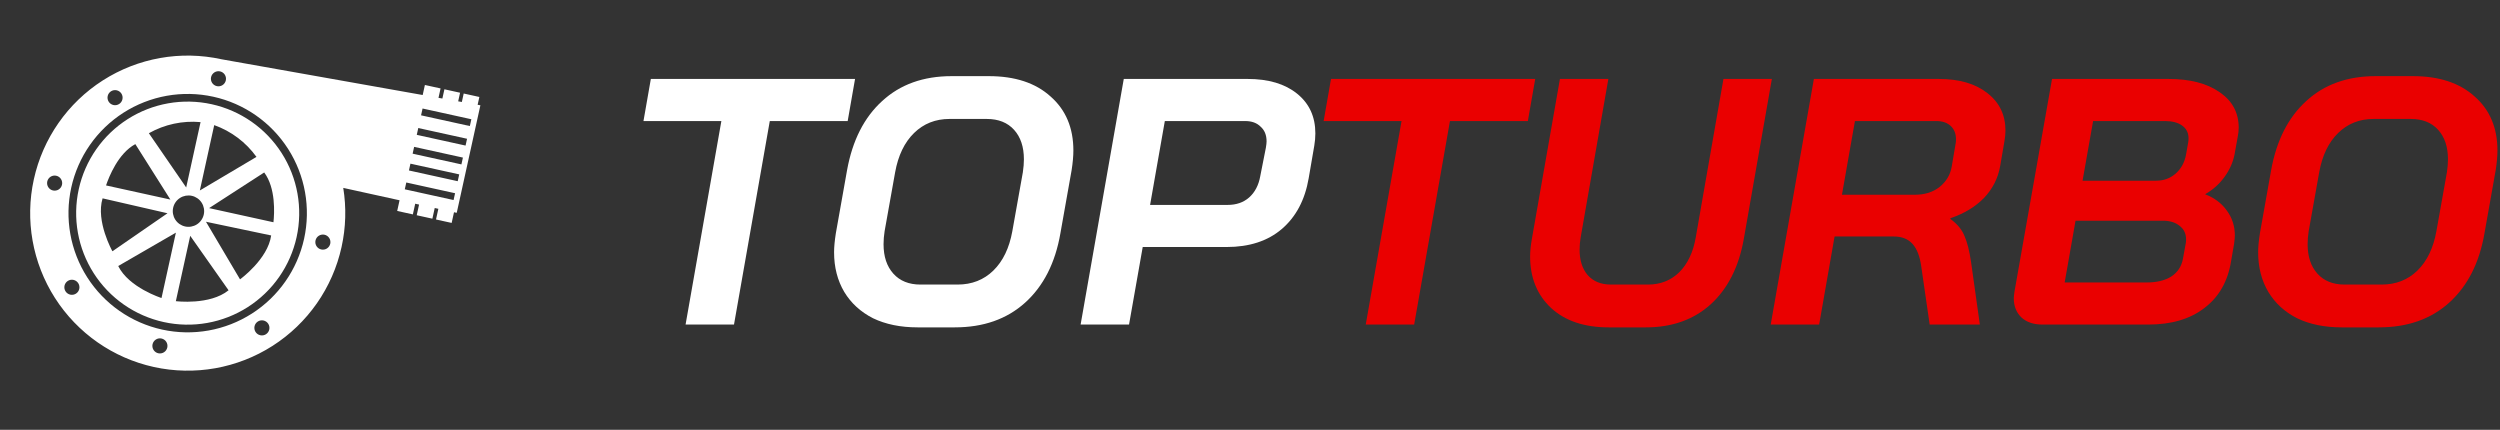 <?xml version="1.0" encoding="UTF-8"?> <svg xmlns="http://www.w3.org/2000/svg" width="285" height="49" viewBox="0 0 285 49" fill="none"><rect x="0" y="0" width="285" height="49" fill="#333333" stroke="none"/><path d="M266.949 37.32C265.002 37.32 263.309 36.973 261.869 36.28C260.455 35.56 259.362 34.56 258.589 33.28C257.815 31.973 257.429 30.467 257.429 28.76C257.429 28.173 257.495 27.453 257.629 26.6L258.909 19.4C259.522 16.013 260.855 13.387 262.909 11.52C264.962 9.627 267.602 8.68 270.829 8.68H275.069C278.055 8.68 280.402 9.453 282.109 11C283.842 12.52 284.709 14.573 284.709 17.16C284.709 17.8 284.642 18.547 284.509 19.4L283.229 26.6C282.642 29.987 281.295 32.627 279.189 34.52C277.109 36.387 274.442 37.32 271.189 37.32H266.949ZM271.509 32.44C273.135 32.44 274.495 31.907 275.589 30.84C276.682 29.773 277.402 28.28 277.749 26.36L278.949 19.64C279.029 19.107 279.069 18.613 279.069 18.16C279.069 16.747 278.695 15.627 277.949 14.8C277.202 13.973 276.162 13.56 274.829 13.56H270.589C268.989 13.56 267.642 14.093 266.549 15.16C265.455 16.227 264.735 17.72 264.389 19.64L263.189 26.36C263.109 26.867 263.069 27.36 263.069 27.84C263.069 29.253 263.442 30.373 264.189 31.2C264.935 32.027 265.962 32.44 267.269 32.44H271.509Z" fill="#EA0000"></path><path d="M232.852 37C231.838 37 231.038 36.733 230.452 36.2C229.865 35.64 229.572 34.907 229.572 34C229.572 33.867 229.598 33.613 229.652 33.24L233.932 9H247.212C249.665 9 251.612 9.507 253.052 10.52C254.492 11.507 255.212 12.853 255.212 14.56C255.212 14.907 255.172 15.267 255.092 15.64L254.732 17.64C254.545 18.547 254.158 19.4 253.572 20.2C252.985 21 252.265 21.64 251.412 22.12V22.16C252.452 22.56 253.265 23.173 253.852 24C254.465 24.827 254.772 25.773 254.772 26.84C254.772 27.027 254.745 27.333 254.692 27.76L254.332 29.84C253.958 32.107 252.945 33.867 251.292 35.12C249.665 36.373 247.532 37 244.892 37H232.852ZM245.812 20.6C246.665 20.6 247.398 20.333 248.012 19.8C248.652 19.24 249.052 18.507 249.212 17.6L249.452 16.24C249.478 16.133 249.492 15.973 249.492 15.76C249.492 15.147 249.252 14.667 248.772 14.32C248.292 13.973 247.638 13.8 246.812 13.8H238.612L237.412 20.6H245.812ZM244.732 32.2C245.878 32.2 246.812 31.973 247.532 31.52C248.252 31.04 248.692 30.373 248.852 29.52L249.172 27.76C249.198 27.653 249.212 27.493 249.212 27.28C249.212 26.64 248.972 26.133 248.492 25.76C248.012 25.36 247.372 25.16 246.572 25.16H236.612L235.372 32.2H244.732Z" fill="#EA0000"></path><path d="M206.782 9H221.022C223.342 9 225.182 9.533 226.542 10.6C227.929 11.667 228.622 13.093 228.622 14.88C228.622 15.253 228.582 15.667 228.502 16.12L228.022 18.92C227.782 20.307 227.169 21.52 226.182 22.56C225.195 23.573 223.915 24.347 222.342 24.88V24.96C223.115 25.52 223.649 26.16 223.942 26.88C224.262 27.6 224.515 28.6 224.702 29.88L225.702 37H219.982L219.022 30.36C218.862 29.213 218.529 28.36 218.022 27.8C217.515 27.24 216.809 26.96 215.902 26.96H209.142L207.382 37H201.862L206.782 9ZM218.302 22.2C219.422 22.2 220.355 21.907 221.102 21.32C221.875 20.707 222.342 19.92 222.502 18.96L222.942 16.36C222.969 16.253 222.982 16.093 222.982 15.88C222.982 15.24 222.782 14.733 222.382 14.36C221.982 13.987 221.435 13.8 220.742 13.8H211.462L209.982 22.2H218.302Z" fill="#EA0000"></path><path d="M183.393 37.32C180.62 37.32 178.433 36.587 176.833 35.12C175.233 33.627 174.433 31.667 174.433 29.24C174.433 28.653 174.5 27.987 174.633 27.24L177.833 9H183.353L180.193 27.08C180.113 27.56 180.073 28.013 180.073 28.44C180.073 29.667 180.38 30.64 180.993 31.36C181.633 32.08 182.513 32.44 183.633 32.44H187.873C189.286 32.44 190.473 31.973 191.433 31.04C192.393 30.08 193.02 28.76 193.313 27.08L196.473 9H201.993L198.793 27.24C198.233 30.413 196.98 32.893 195.033 34.68C193.086 36.44 190.62 37.32 187.633 37.32H183.393Z" fill="#EA0000"></path><path d="M159.775 13.8H150.895L151.735 9H175.015L174.175 13.8H165.295L161.215 37H155.695L159.775 13.8Z" fill="#EA0000"></path><path d="M128.11 9H142.23C144.604 9 146.484 9.56 147.87 10.68C149.257 11.8 149.95 13.307 149.95 15.2C149.95 15.653 149.91 16.12 149.83 16.6L149.19 20.32C148.764 22.8 147.737 24.733 146.11 26.12C144.51 27.48 142.417 28.16 139.83 28.16H130.27L128.71 37H123.19L128.11 9ZM139.95 23.36C140.937 23.36 141.75 23.08 142.39 22.52C143.057 21.933 143.484 21.12 143.67 20.08L144.31 16.84C144.364 16.52 144.39 16.28 144.39 16.12C144.39 15.4 144.164 14.84 143.71 14.44C143.284 14.013 142.697 13.8 141.95 13.8H132.79L131.11 23.36H139.95Z" fill="white"></path><path d="M104.605 37.32C102.658 37.32 100.965 36.973 99.525 36.28C98.112 35.56 97.018 34.56 96.245 33.28C95.472 31.973 95.085 30.467 95.085 28.76C95.085 28.173 95.152 27.453 95.285 26.6L96.565 19.4C97.178 16.013 98.512 13.387 100.565 11.52C102.618 9.627 105.258 8.68 108.485 8.68H112.725C115.712 8.68 118.058 9.453 119.765 11C121.498 12.52 122.365 14.573 122.365 17.16C122.365 17.8 122.298 18.547 122.165 19.4L120.885 26.6C120.298 29.987 118.952 32.627 116.845 34.52C114.765 36.387 112.098 37.32 108.845 37.32H104.605ZM109.165 32.44C110.792 32.44 112.152 31.907 113.245 30.84C114.338 29.773 115.058 28.28 115.405 26.36L116.605 19.64C116.685 19.107 116.725 18.613 116.725 18.16C116.725 16.747 116.352 15.627 115.605 14.8C114.858 13.973 113.818 13.56 112.485 13.56H108.245C106.645 13.56 105.298 14.093 104.205 15.16C103.112 16.227 102.392 17.72 102.045 19.64L100.845 26.36C100.765 26.867 100.725 27.36 100.725 27.84C100.725 29.253 101.098 30.373 101.845 31.2C102.592 32.027 103.618 32.44 104.925 32.44H109.165Z" fill="white"></path><path d="M82.236 13.8H73.356L74.196 9H97.476L96.636 13.8H87.756L83.676 37H78.156L82.236 13.8Z" fill="white"></path><path d="M23.838 23.724L30.119 19.661C31.451 21.441 31.284 24.314 31.173 25.337L23.838 23.724ZM27.364 31.848L23.481 25.28L30.913 26.841C30.534 29.558 27.364 31.845 27.364 31.845M20.047 34.333L21.686 26.883L26.056 33.092C23.927 34.821 20.047 34.333 20.047 34.333ZM19.739 23.687C19.84 23.224 20.122 22.821 20.522 22.565C20.921 22.31 21.406 22.223 21.869 22.325C22.332 22.427 22.735 22.709 22.991 23.108C23.246 23.508 23.333 23.992 23.231 24.455C23.129 24.918 22.847 25.322 22.448 25.578C22.048 25.833 21.564 25.919 21.101 25.817C20.638 25.715 20.234 25.434 19.979 25.034C19.723 24.635 19.637 24.15 19.739 23.687ZM18.412 33.974C18.412 33.974 14.686 32.788 13.478 30.326L20.051 26.523L18.412 33.974ZM11.695 22.611L19.095 24.312L12.816 28.645C12.816 28.645 10.899 25.237 11.694 22.614M15.428 16.429L19.424 22.751L12.089 21.138C12.418 20.163 13.471 17.485 15.428 16.429ZM22.864 13.921L21.225 21.371L16.971 15.188C18.761 14.177 20.817 13.735 22.864 13.921ZM24.421 14.263C26.357 14.954 28.037 16.217 29.238 17.886L22.782 21.714L24.421 14.263ZM24.127 11.88C22.496 11.521 20.811 11.487 19.167 11.78C17.523 12.073 15.953 12.686 14.546 13.586C13.139 14.485 11.924 15.653 10.968 17.022C10.013 18.392 9.337 19.936 8.978 21.567C8.619 23.197 8.585 24.883 8.878 26.527C9.171 28.17 9.784 29.741 10.684 31.147C11.583 32.554 12.751 33.77 14.12 34.725C15.49 35.681 17.034 36.357 18.665 36.715C20.296 37.074 21.981 37.108 23.625 36.815C25.269 36.523 26.839 35.909 28.245 35.01C29.652 34.11 30.868 32.942 31.823 31.573C32.779 30.203 33.455 28.659 33.814 27.029C34.538 23.735 33.924 20.289 32.107 17.448C30.291 14.608 27.42 12.605 24.127 11.88" fill="white"></path><path d="M53.563 14.37L48.001 13.147L48.172 12.37L53.734 13.594L53.563 14.37ZM53.074 16.595L47.512 15.372L47.683 14.595L53.245 15.819L53.074 16.595ZM52.602 18.742L47.04 17.519L47.21 16.742L52.772 17.965L52.602 18.742ZM52.18 20.657L46.619 19.433L46.789 18.657L52.351 19.88L52.18 20.657ZM51.708 22.804L46.146 21.581L46.317 20.805L51.879 22.028L51.708 22.804ZM36.623 28.44C36.4 28.391 36.206 28.256 36.083 28.063C35.96 27.871 35.919 27.638 35.968 27.415C36.017 27.192 36.152 26.997 36.344 26.875C36.537 26.752 36.77 26.71 36.993 26.759C37.216 26.808 37.41 26.944 37.533 27.136C37.656 27.328 37.698 27.561 37.649 27.785C37.6 28.007 37.464 28.202 37.272 28.325C37.08 28.448 36.846 28.489 36.623 28.44ZM18.477 37.571C14.957 36.796 11.889 34.656 9.947 31.619C8.006 28.583 7.35 24.899 8.124 21.38C8.508 19.637 9.23 17.986 10.251 16.523C11.272 15.059 12.572 13.811 14.075 12.85C15.579 11.888 17.257 11.232 19.014 10.919C20.77 10.607 22.572 10.643 24.315 11.026C27.835 11.8 30.903 13.941 32.845 16.977C34.786 20.014 35.442 23.697 34.668 27.217C33.894 30.737 31.753 33.806 28.717 35.747C25.68 37.689 21.997 38.345 18.477 37.571ZM29.672 38.218C29.449 38.169 29.255 38.034 29.132 37.842C29.009 37.649 28.967 37.416 29.016 37.193C29.065 36.97 29.201 36.776 29.393 36.653C29.585 36.53 29.819 36.488 30.042 36.537C30.265 36.586 30.459 36.722 30.582 36.914C30.705 37.106 30.746 37.34 30.697 37.563C30.648 37.786 30.513 37.98 30.32 38.103C30.128 38.226 29.895 38.267 29.672 38.218ZM18.046 40.273C17.823 40.224 17.629 40.088 17.506 39.896C17.383 39.703 17.341 39.47 17.39 39.247C17.439 39.024 17.575 38.83 17.767 38.707C17.959 38.584 18.193 38.542 18.416 38.592C18.639 38.641 18.833 38.776 18.956 38.968C19.079 39.161 19.12 39.394 19.071 39.617C19.022 39.84 18.887 40.034 18.694 40.157C18.502 40.28 18.269 40.322 18.046 40.273ZM8.011 33.59C7.788 33.541 7.594 33.405 7.471 33.213C7.348 33.021 7.306 32.787 7.355 32.564C7.404 32.342 7.54 32.147 7.732 32.024C7.925 31.901 8.158 31.86 8.381 31.909C8.604 31.958 8.798 32.093 8.921 32.286C9.044 32.478 9.086 32.711 9.037 32.934C8.988 33.157 8.852 33.351 8.66 33.474C8.467 33.597 8.234 33.639 8.011 33.59ZM6.043 21.715C5.82 21.666 5.626 21.53 5.503 21.338C5.38 21.145 5.338 20.912 5.387 20.689C5.436 20.466 5.572 20.272 5.764 20.149C5.957 20.026 6.19 19.985 6.413 20.034C6.636 20.083 6.83 20.218 6.953 20.41C7.076 20.603 7.118 20.836 7.069 21.059C7.02 21.282 6.884 21.476 6.692 21.599C6.499 21.722 6.266 21.764 6.043 21.715ZM13.302 10.293C13.524 10.342 13.719 10.477 13.842 10.669C13.965 10.862 14.006 11.095 13.957 11.318C13.908 11.541 13.773 11.735 13.58 11.858C13.388 11.981 13.155 12.023 12.932 11.974C12.822 11.949 12.717 11.904 12.624 11.839C12.532 11.774 12.453 11.692 12.392 11.597C12.331 11.502 12.289 11.395 12.269 11.284C12.25 11.173 12.252 11.059 12.276 10.948C12.3 10.838 12.346 10.733 12.411 10.641C12.476 10.548 12.558 10.469 12.653 10.408C12.748 10.347 12.855 10.306 12.966 10.286C13.077 10.266 13.191 10.268 13.302 10.293ZM25.088 8.138C25.311 8.187 25.506 8.323 25.629 8.515C25.752 8.708 25.793 8.941 25.744 9.164C25.695 9.387 25.559 9.581 25.367 9.704C25.175 9.827 24.942 9.869 24.719 9.82C24.496 9.771 24.301 9.635 24.178 9.443C24.055 9.25 24.014 9.017 24.063 8.794C24.112 8.571 24.248 8.377 24.44 8.254C24.632 8.131 24.866 8.089 25.088 8.138ZM54.451 11.946L54.647 11.054L52.862 10.661L52.65 11.626L52.232 11.552L52.448 10.57L50.663 10.178L50.431 11.233L49.988 11.154L50.224 10.081L48.438 9.688L48.187 10.832L25.256 6.757C20.604 5.733 15.736 6.6 11.723 9.166C7.71 11.732 4.881 15.787 3.858 20.44C2.835 25.092 3.701 29.96 6.267 33.973C8.834 37.986 12.889 40.815 17.541 41.838C22.193 42.861 27.061 41.994 31.074 39.428C35.087 36.862 37.916 32.807 38.939 28.155C39.429 25.942 39.494 23.657 39.131 21.42L45.549 22.831L45.281 24.048L47.066 24.441L47.334 23.224L47.774 23.32L47.506 24.537L49.291 24.93L49.559 23.713L49.972 23.804L49.705 25.021L51.489 25.413L51.757 24.196L52.016 24.253L52.02 24.234L52.067 24.265L54.764 12.002L54.451 11.946Z" fill="white"></path></svg> 
